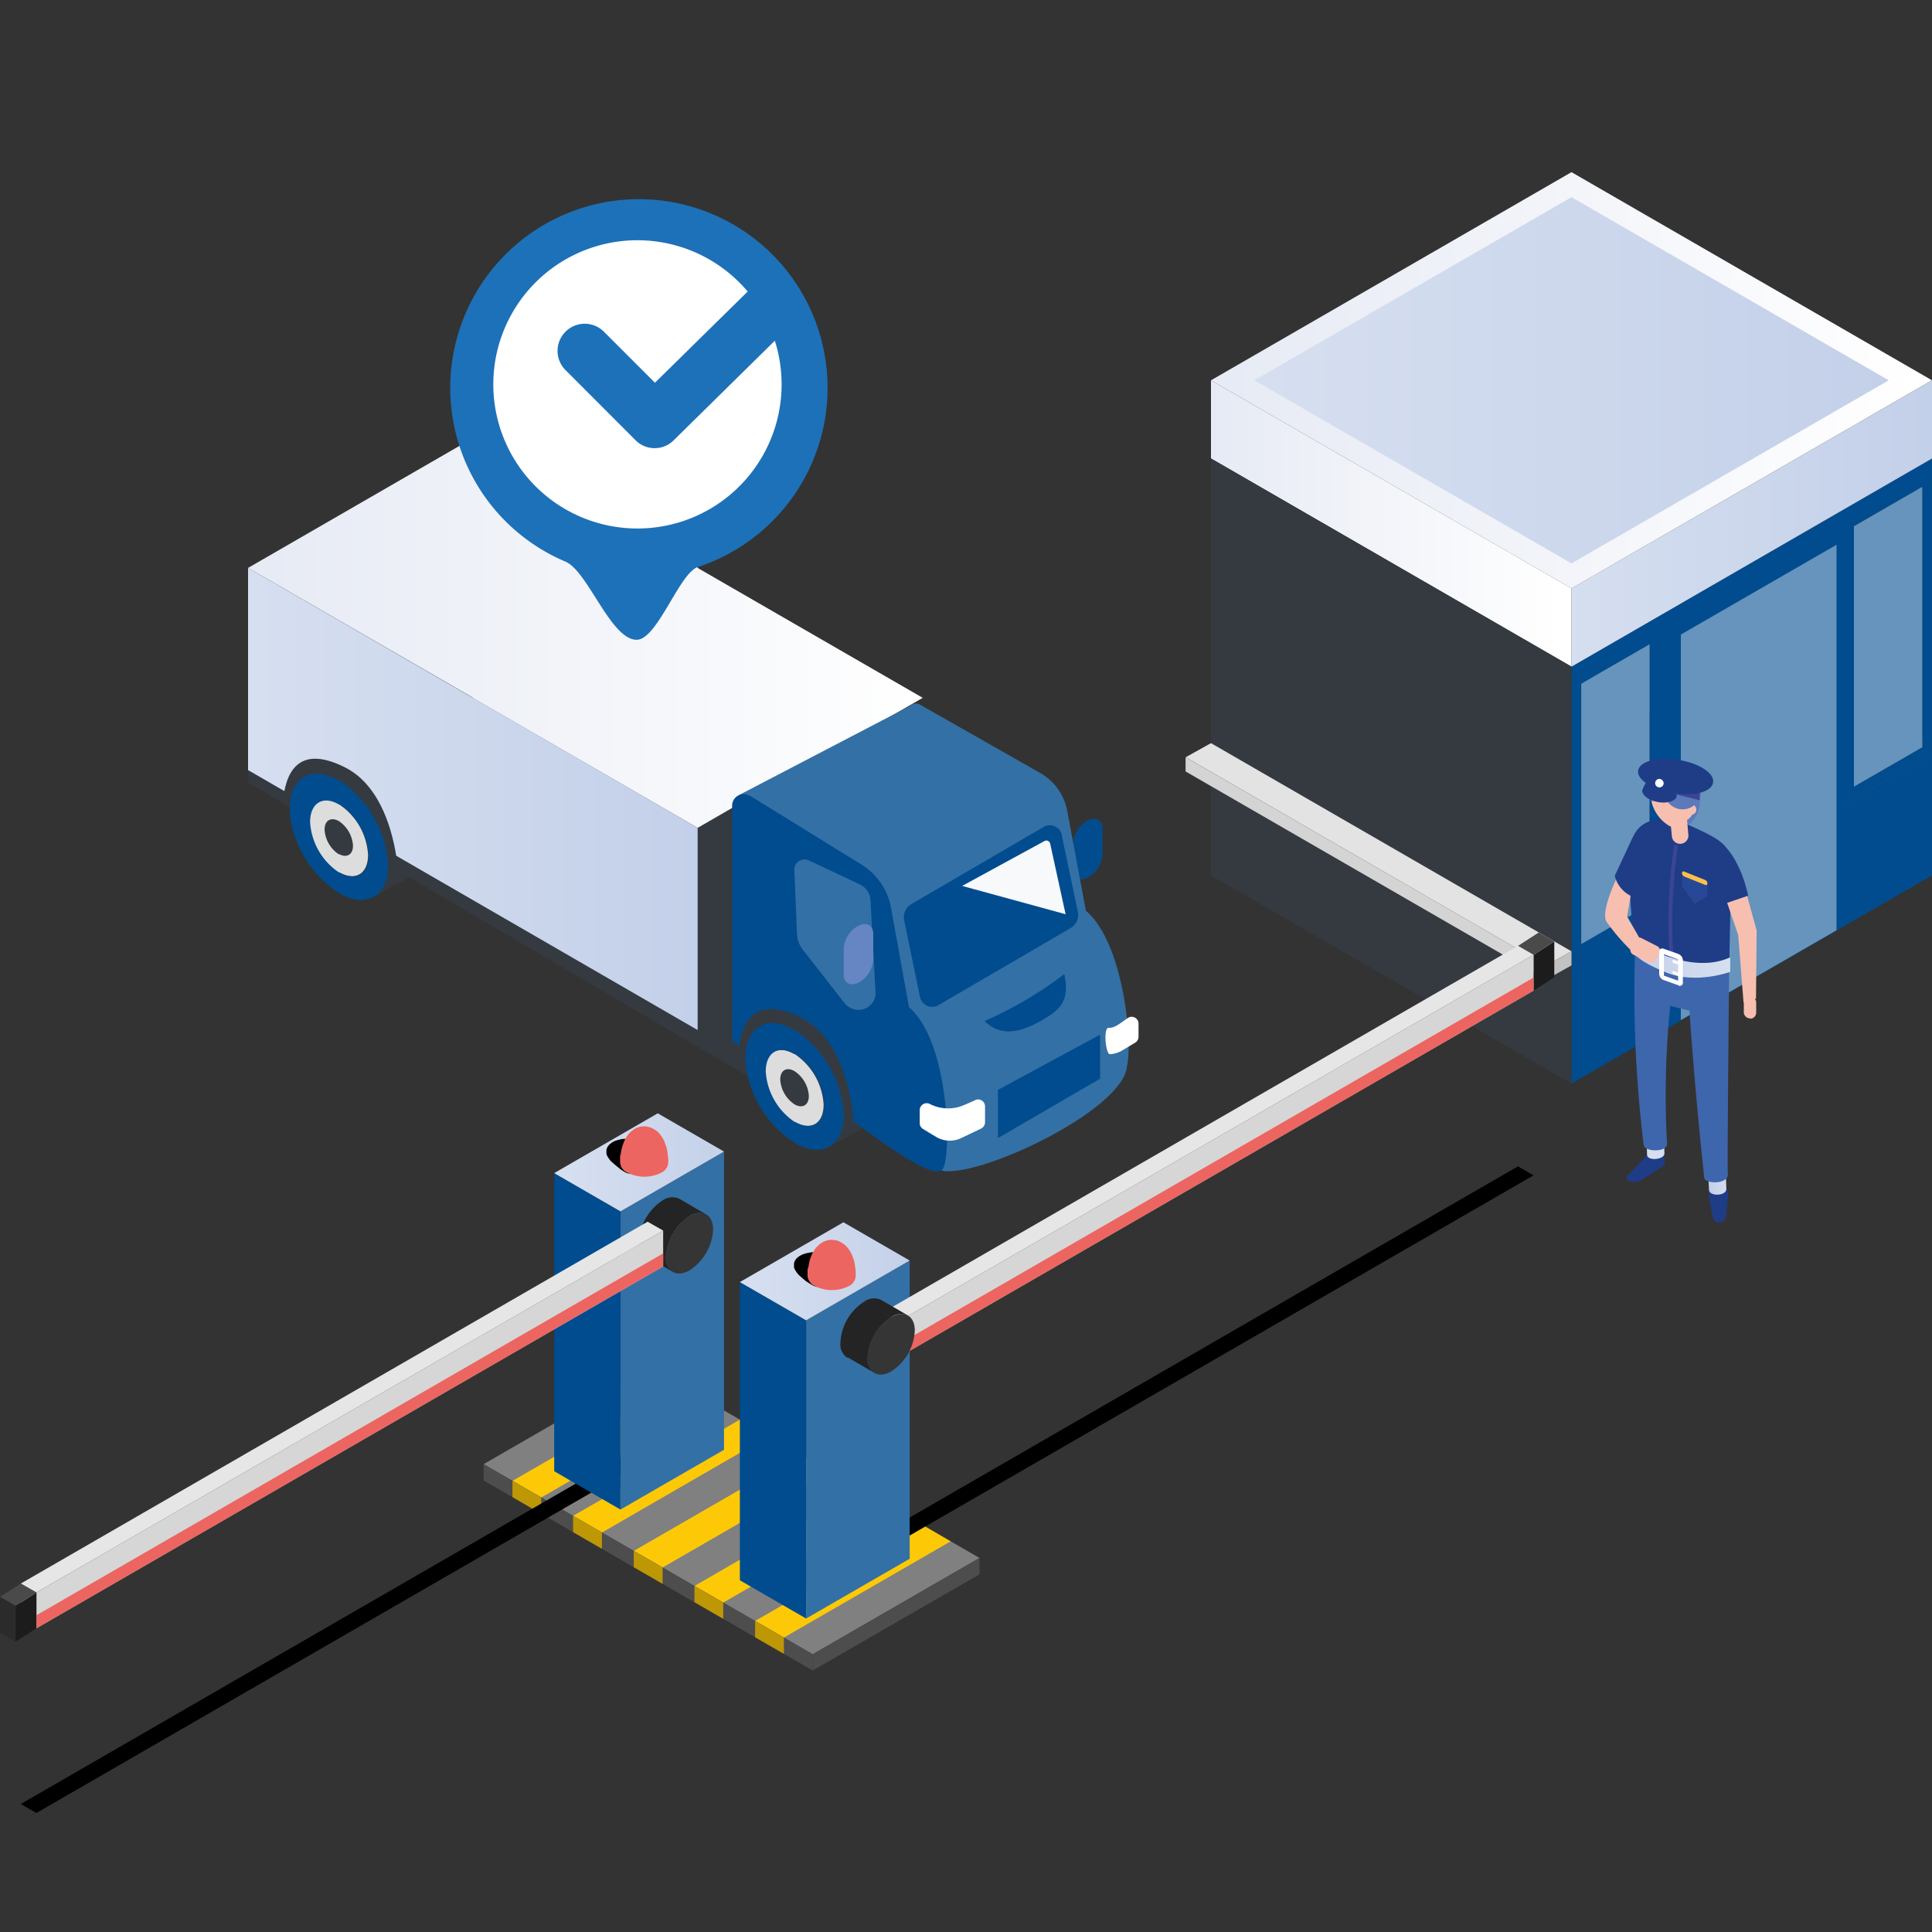 <svg xmlns="http://www.w3.org/2000/svg" xmlns:xlink="http://www.w3.org/1999/xlink" viewBox="0 0 200 200"><rect x="0" y="0" width="200" height="200" fill="#333333" stroke="none"/><defs><clipPath id="clip-path"><path class="cls-1" d="m25.68 58.79 23.27 13.43-.03.02 23.3 13.46 23.3-13.46-23.27-13.43.03-.02-23.3-13.45-23.3 13.45z"/></clipPath><clipPath id="clip-path-2"><path class="cls-1" d="m25.68 79.72 46.54 26.91V85.7L25.68 58.79v20.93z"/></clipPath><clipPath id="clip-path-3"><path class="cls-1" d="M171.7 33.53h19.28v38.08H171.7z"/></clipPath><clipPath id="clip-path-4"><path class="cls-1" d="M163.71 28.92h7.07v31.03h-7.07z"/></clipPath><clipPath id="clip-path-5"><path class="cls-1" d="M191.95 45.22h7.07v31.03h-7.07z"/></clipPath><clipPath id="clip-path-6"><path class="cls-1" d="M154.58 28.92h7.07v31.03h-7.07z"/></clipPath><clipPath id="clip-path-7"><path class="cls-1" d="m125.36 39.37 37.32 21.54L200 39.37l-37.32-21.55-37.32 21.55z"/></clipPath><clipPath id="clip-path-8"><path class="cls-1" d="m129.84 39.37 32.84 18.95 32.84-18.95-32.84-18.96-32.84 18.96z"/></clipPath><clipPath id="clip-path-9"><path class="cls-1" d="m125.36 47.46 37.32 21.55v-8.1l-37.32-21.54v8.09z"/></clipPath><clipPath id="clip-path-10"><path class="cls-1" d="M162.68 60.91v8.1L200 47.46v-8.09l-37.32 21.54z"/></clipPath><clipPath id="clip-path-11"><path class="cls-1" d="M92.26 120.74h66.49v38.39H92.26z"/></clipPath><clipPath id="clip-path-12"><path class="cls-1" d="m76.59 132.72 6.86 3.96 10.72-6.19-6.86-3.96-10.72 6.19z"/></clipPath><clipPath id="clip-path-13"><path class="cls-1" d="M82.16 129.61h6.16v3.64h-6.16z"/></clipPath><clipPath id="clip-path-14"><path class="cls-1" d="M2.15 149.29h66.49v38.39H2.15z"/></clipPath><clipPath id="clip-path-15"><path class="cls-1" d="m57.37 121.44 6.86 3.96 10.72-6.19-6.86-3.96-10.72 6.19z"/></clipPath><clipPath id="clip-path-16"><path class="cls-1" d="M62.75 117.86h6.16v3.64h-6.16z"/></clipPath><clipPath id="clip-path-17"><path class="cls-1" d="M38.57 12.32h55.84v62.65H38.57z"/></clipPath><clipPath id="clip-path-18"><path class="cls-1" d="m176.82 120.74.09 2.41c0 .74 1.83.67 1.8-.07l-.09-2.41z"/></clipPath><clipPath id="clip-path-19"><path class="cls-1" d="m170.45 117.35.05 2.19c0 .68 1.81.53 1.8-.14l-.05-2.19z"/></clipPath><clipPath id="clip-path-20"><path class="cls-1" d="M169.12 98.53s.07.84 3.49 2.19c3 1.17 6.5-.11 6.5-.11V99.1c-4.3 2-10-1.77-10-1.77z"/></clipPath><linearGradient id="linear-gradient" x1="-348.32" y1="107.15" x2="-347.86" y2="107.15" gradientTransform="rotate(180 -26746.845 8275.68) scale(153.85)" gradientUnits="userSpaceOnUse"><stop offset="0" stop-color="#fff"/><stop offset="1" stop-color="#e6eaf4"/></linearGradient><linearGradient id="linear-gradient-2" x1="-349.25" y1="106.43" x2="-348.8" y2="106.43" gradientTransform="rotate(180 -17866.505 5497.05) scale(102.52)" gradientUnits="userSpaceOnUse"><stop offset="0" stop-color="#c3d0e9"/><stop offset="1" stop-color="#d6dff0"/></linearGradient><linearGradient id="linear-gradient-3" x1="-347.47" y1="107.08" x2="-347.01" y2="107.08" gradientTransform="rotate(180 -28465.945 8823.03) scale(164.42)" xlink:href="#linear-gradient"/><linearGradient id="linear-gradient-4" x1="-347.57" y1="106.82" x2="-347.12" y2="106.82" gradientTransform="rotate(180 -25043.61 7746.45) scale(144.67)" xlink:href="#linear-gradient-2"/><linearGradient id="linear-gradient-5" x1="-348.48" y1="105.38" x2="-348.03" y2="105.38" gradientTransform="rotate(180 -14243.335 4358.82) scale(82.21)" xlink:href="#linear-gradient"/><linearGradient id="linear-gradient-6" x1="-347.94" y1="105.38" x2="-347.48" y2="105.38" gradientTransform="rotate(180 -14202.24 4358.825) scale(82.21)" xlink:href="#linear-gradient-2"/><linearGradient id="linear-gradient-7" x1="-352.27" y1="103.72" x2="-351.82" y2="103.72" gradientTransform="rotate(180 -6775.79 2074.68) scale(38.74)" xlink:href="#linear-gradient-2"/><linearGradient id="linear-gradient-8" x1="-352.87" y1="103.37" x2="-352.42" y2="103.37" gradientTransform="rotate(180 -6796.965 2062.255) scale(38.74)" xlink:href="#linear-gradient-2"/><linearGradient id="linear-gradient-9" x1="-321.9" y1="57.34" x2="-321.45" y2="57.34" gradientTransform="matrix(4.18 0 0 -4.18 1522.53 362.01)" xlink:href="#linear-gradient-2"/><linearGradient id="linear-gradient-10" x1="-319.31" y1="54.82" x2="-318.85" y2="54.82" gradientTransform="matrix(4.07 0 0 -4.07 1468.46 341.55)" xlink:href="#linear-gradient-2"/><linearGradient id="linear-gradient-11" x1="-341.81" y1="97.93" x2="-341.36" y2="97.93" gradientTransform="matrix(22.01 0 0 -22.01 7692.3 2254.94)" xlink:href="#linear-gradient-2"/><style>.cls-1{fill:none}.cls-3{fill:#343a40}.cls-8{fill:#004c8f}.cls-9{fill:#3370a5}.cls-10{fill:#ddd}.cls-12{fill:#fff}.cls-15{fill:#5c554f}.cls-18{fill:#3e403d}.cls-21{fill:#292929}.cls-38{fill:#4d4d4d}.cls-44{fill:#1c1c1c}.cls-45{fill:#4a4a4a}.cls-46{fill:#2b2b2b}.cls-47{fill:#d6d6d6}.cls-48{fill:#ec6560}.cls-49{fill:#e6e6e6}.cls-50{fill:#242424}.cls-51{fill:#353535}.cls-61{fill:#5c79ba}.cls-62{fill:#f7bfaf}.cls-63{fill:#1f3c87}.cls-64{fill:#3e66ad}.cls-69{fill:#3c4595}</style></defs><g style="isolation:isolate"><g id="Layer_2" data-name="Layer 2"><path class="cls-3" d="M33.17 82.06v.18a9.53 9.53 0 0 0 .51 2.56 11.91 11.91 0 0 0 3.6 5.26l1.42 2.77 2.84-1.56a2.51 2.51 0 0 0 1.26-1.09 4.27 4.27 0 0 0 .54-1.93v-.49A11.33 11.33 0 0 0 38.28 79l-.1-.06c-2.35-1.32-4.3-.6-4.86 1.57a10.48 10.48 0 0 0-1.18-.47zm8.14 4.7A3 3 0 0 1 41.1 88a15 15 0 0 0-5.52-6.18c.51-.77 1.49-.93 2.63-.29h.06a6.76 6.76 0 0 1 3 5.22"/><path class="cls-3" d="M78.98 112.33 25.68 81v-1.28l57.93 26.08-4.63 6.53z"/><path class="cls-3" d="m25.68 79.72 23.3-13.45 23.3 13.45-.03.02 23.27 13.44-23.3 13.45-23.3-13.45.03-.02-23.27-13.44z"/><g clip-path="url(#clip-path)"><path fill="url(#linear-gradient)" d="M25.68 45.33h69.84v40.36H25.68z"/></g><g clip-path="url(#clip-path-2)"><path fill="url(#linear-gradient-2)" d="M25.68 58.79h46.54v47.84H25.68z"/></g><path class="cls-8" d="M112.61 90.83a2.92 2.92 0 0 0 1.53-2.36v-2.68c0-.89-.69-1.27-1.53-.86a2.93 2.93 0 0 0-1.52 2.37V90c0 .88.68 1.27 1.52.85"/><path class="cls-3" d="M41.19 90.11s-.41-8.11-5.45-10.66-6.24.78-6.46 3.66z"/><path class="cls-9" d="M97.36 121.15c3.58 1 18.72-6.06 19.3-10.69L94.54 72.9l-18.09 9.43z"/><path class="cls-9" d="M94 73.67a.82.82 0 0 1 1.23-.73L107.65 80a5.72 5.72 0 0 1 2.84 4l1.92 10.28c4.56 3.83 5.15 17.43 3.77 16.63l-9.57-5.52-.61-.39-11.4-7.51z"/><path class="cls-3" d="M35.08 85c-.83-.46-1.49-.06-1.48.89a3.31 3.31 0 0 0 1.49 2.56c.83.46 1.49.07 1.47-.89A3.31 3.31 0 0 0 35.08 85"/><path class="cls-10" d="M35.1 83.26a6.77 6.77 0 0 1 3 5.22c0 2-1.32 2.76-3 1.82h-.06A6.79 6.79 0 0 1 32 85c0-2 1.33-2.76 3-1.81h.07m0 5.21c.83.46 1.49.07 1.47-.89A3.31 3.31 0 0 0 35.08 85c-.83-.46-1.49-.06-1.48.89a3.31 3.31 0 0 0 1.49 2.56"/><path class="cls-8" d="M35.1 80.76a11.33 11.33 0 0 1 5.07 8.72 4 4 0 0 1 0 .49 4.27 4.27 0 0 1-.54 1.93c-.83 1.39-2.51 1.7-4.46.6l-.11-.06a11.38 11.38 0 0 1-4.55-5.93A9.39 9.39 0 0 1 30 84v-.23c0-3.26 2.2-4.61 5-3l.1.06m0 9.5h.07c1.68.94 3 .13 3-1.82a6.77 6.77 0 0 0-3-5.22h-.07c-1.68-1-3-.14-3 1.81a6.8 6.8 0 0 0 3 5.23"/><path d="M108.45 89.47a3 3 0 0 0 .76-.79c.54-.9.24-2.93-1.54-2.16a8.33 8.33 0 0 0-1.56.88c-.79.57-1.31 1.22-1.21 1.79.12.75 2.08 1.34 3.55.28" fill="#2c54a1"/><path class="cls-3" d="M80.21 108v.18a9.53 9.53 0 0 0 .51 2.56 12 12 0 0 0 3.61 5.26l1.42 2.76 2.84-1.56a2.53 2.53 0 0 0 1.25-1.09 4.15 4.15 0 0 0 .54-1.93v-.49a11.38 11.38 0 0 0-5.05-8.69h-.11c-2.34-1.33-4.29-.6-4.85 1.56a10.48 10.48 0 0 0-1.18-.47zm8.15 4.7a3.09 3.09 0 0 1-.21 1.21 15.06 15.06 0 0 0-5.53-6.18c.51-.77 1.5-.93 2.63-.29h.07a6.78 6.78 0 0 1 3 5.22"/><path class="cls-8" d="m77.62 82.36 11.62 7.18a6.62 6.62 0 0 1 3 4.45l1.86 10.28c4.52 3.85 4.45 17.4 3.23 16.88-1.23 1-9.56-5.52-9.56-5.52l-.61-.35-11.37-7.54V83.38a1.19 1.19 0 0 1 1.8-1"/><path class="cls-8" d="m109.92 86.5 1.67 7.94a1.59 1.59 0 0 1-.79 1.65L97.24 104a1.3 1.3 0 0 1-2-.78l-1.65-8a1.59 1.59 0 0 1 .79-1.65l13.55-7.9a1.29 1.29 0 0 1 2 .77m.21 14.42a39.72 39.72 0 0 1-8.22 4.84c1.48 1.44 3.32 1.45 6-.12 1.71-1 2.87-1.89 2.26-4.72"/><path class="cls-3" d="M88.36 116s-.41-8.17-5.45-10.66-6.25.78-6.46 3.66z"/><path class="cls-3" d="M82.25 110.9c-.82-.47-1.48-.07-1.47.89a3.33 3.33 0 0 0 1.49 2.56c.82.46 1.48.07 1.47-.89a3.31 3.31 0 0 0-1.49-2.56"/><path class="cls-10" d="M82.26 109.11a6.79 6.79 0 0 1 3 5.23c0 2-1.32 2.76-3 1.81h-.06a6.82 6.82 0 0 1-3-5.23c0-2 1.32-2.77 3-1.81h.06m0 5.22c.82.46 1.48.07 1.47-.89a3.31 3.31 0 0 0-1.49-2.56c-.82-.47-1.48-.07-1.47.89a3.33 3.33 0 0 0 1.49 2.56"/><path class="cls-8" d="M82.27 106.62a11.29 11.29 0 0 1 5.07 8.71v.5a4.35 4.35 0 0 1-.54 1.93c-.83 1.38-2.51 1.7-4.47.6l-.1-.06a11.38 11.38 0 0 1-4.55-5.93 9.46 9.46 0 0 1-.51-2.55v-.23c0-3.26 2.2-4.62 5-3l.1.06m0 9.5h.06c1.69.95 3 .14 3-1.81a6.79 6.79 0 0 0-3-5.23h-.06c-1.69-1-3-.14-3 1.81a6.82 6.82 0 0 0 3 5.23"/><path class="cls-9" d="m90.11 93.15.53 9.67a1.76 1.76 0 0 1-2.57 1.53 1.65 1.65 0 0 1-.62-.48l-4.32-5.53a2.89 2.89 0 0 1-.63-1.7L82.23 90a1.06 1.06 0 0 1 1.55-.91L89 91.55a1.91 1.91 0 0 1 1.11 1.6"/><path class="cls-12" d="m100.92 113.91-1.11.48a4.14 4.14 0 0 1-3.6-.13.72.72 0 0 0-1 .63v1.38a.71.71 0 0 0 .35.61l1.34.81a2.75 2.75 0 0 0 2.57.14l2.09-1a.73.73 0 0 0 .41-.66v-1.64a.72.72 0 0 0-1-.66m13.89-7.47c.67 0 1.44-.76 2-1.08a.71.71 0 0 1 1 .63v1.37a.71.71 0 0 1-.35.62l-1.35.81a2.72 2.72 0 0 1-1.26.38c-.45 0-.7-2.74-.14-2.73"/><path class="cls-8" d="M113.88 107.11v4.56l-10.57 6.14v-4.99l10.57-5.71z"/><path d="M88.87 101.73a2.94 2.94 0 0 0 1.53-2.37v-2.68c0-.88-.69-1.27-1.53-.85a2.92 2.92 0 0 0-1.53 2.36v2.68c0 .89.69 1.27 1.53.86" fill="#6586c3"/><path d="m108.71 87.32 1.6 7.32-10.71-2.93 8.53-4.65a.4.4 0 0 1 .58.26" fill="#f8f9fa"/><path class="cls-15" d="m200 78.11-37.32-21.55v12.57L200 90.67V78.11z"/><g clip-path="url(#clip-path-3)"><path class="cls-18" d="M190.98 71.61 171.7 60.49V33.53l19.28 11.13v26.95z"/></g><g clip-path="url(#clip-path-4)"><path class="cls-18" d="m170.78 59.95-7.07-4.08V28.92l7.07 4.08v26.95z"/></g><g clip-path="url(#clip-path-5)"><path class="cls-18" d="m199.02 76.26-7.07-4.09V45.22l7.07 4.08v26.96z"/></g><path class="cls-21" d="m191.08 71.8-19.49-11.25v-27.2l19.49 11.25zm-19.27-11.38 19.06 11V44.73l-19.06-11zm-.92-.28-7.29-4.21v-27.2l7.29 4.21zm-7.07-4.33 6.85 4V33.06l-6.85-4zm35.3 20.63-7.28-4.2V45l7.28 4.2zm-7.07-4.33 6.86 4V49.37l-6.86-4z"/><path class="cls-15" d="M162.68 26v30.56L200 78.11V47.52zm8.1 34-7.07-4.08v-27l7.07 4.08zM191 71.62l-19.3-11.13v-27L191 44.66zm8 4.64-7-4.09V45.22l7 4.08z"/><g clip-path="url(#clip-path-6)"><path class="cls-18" d="m154.58 59.95 7.07-4.08V28.92L154.58 33v26.95z"/></g><path class="cls-21" d="M154.47 60.14v-27.2l7.29-4.21v27.2zm.22-27.08v26.71l6.85-4V29.1z"/><g clip-path="url(#clip-path-7)"><path fill="url(#linear-gradient-3)" d="M125.36 17.82H200v43.09h-74.64z"/></g><g clip-path="url(#clip-path-8)"><path fill="url(#linear-gradient-4)" d="M129.84 20.41h65.67v37.92h-65.67z"/></g><g clip-path="url(#clip-path-9)"><path fill="url(#linear-gradient-5)" d="M125.36 39.37h37.32v29.64h-37.32z"/></g><path class="cls-8" d="M162.68 69v30.6L200 78.05V47.46zm8.08 24.64-7.07 4.08V70.78l7.07-4.08zM199 77.35l-7.07 4.08v-27L199 50.4z"/><path class="cls-8" d="M200 78.05 162.68 99.6v12.57L200 90.62V78.05z"/><g clip-path="url(#clip-path-10)"><path fill="url(#linear-gradient-6)" d="M162.68 39.37H200v29.64h-37.32z"/></g><path d="m170.76 93.65-7.07 4.08V70.78l7.07-4.08v26.95zm28.23-16.3-7.07 4.08V54.48l7.07-4.08v26.95zM174 105.6l16.12-9.3V56.39L174 65.69v39.91z" style="fill:#6694bc"/><path d="m189.06 80.67-.02-.01.02.01z" style="fill:#a8997e"/><path class="cls-3" d="m162.68 99.6-37.32-21.55v12.57l37.32 21.55V99.6z"/><path class="cls-21" d="m153.76 93.29-.16-.09L134.27 82V54.84l19.49 11.25zm-19.27-11.38 19.06 11V66.22l-19.06-11zm-.92-.28-7.29-4.21V50.23l7.29 4.2zm-7.08-4.33 6.86 4V54.55l-6.86-3.95zm35.31 20.63-7.28-4.2v-27.2l7.28 4.2zm-7.07-4.33 6.86 4V70.86l-6.86-4z"/><path class="cls-3" d="M125.36 47.46v30.59l37.32 21.55V69.01l-37.32-21.55z"/><path fill="#e3e3e3" d="m122.74 78.39 37.32 21.55 2.62-1.46-37.32-21.55-2.62 1.46z"/><path fill="#d4d4d4" d="m160.06 99.94-37.33-21.55v1.47l37.33 21.55v-1.47z"/><path fill="#c2c2c2" d="m162.68 98.48-2.62 1.46v1.46l2.62-1.46v-1.46z"/><path fill="gray" d="m50.06 151.57 34.07 19.68 17.27-9.97-34.07-19.67-17.27 9.96z"/><path d="m78.17 167.8 2.98 1.72 17.26-9.96-2.98-1.73-17.26 9.97zm-6.28-3.62 2.98 1.72 17.26-9.97-2.98-1.72-17.26 9.97zm-6.28-3.63 2.98 1.72 17.26-9.97-2.98-1.72-17.26 9.97zm-6.28-3.63 2.98 1.73 17.26-9.97-2.98-1.72-17.26 9.96zm-6.28-3.62 2.98 1.72 17.26-9.97-2.98-1.72-17.26 9.97z" style="fill:#fdc907"/><path class="cls-38" d="m84.13 171.25-34.07-19.68v1.69l34.07 19.67v-1.68z"/><path d="m56.03 155.02-2.98-1.72v1.68l2.98 1.73v-1.69zm6.28 3.63-2.98-1.73v1.69l2.98 1.72v-1.68zm6.28 3.62-2.98-1.72v1.69l2.98 1.72v-1.69zm6.28 3.63-2.98-1.73v1.69l2.98 1.72v-1.68zm6.28 3.62-2.98-1.72v1.69l2.98 1.72v-1.69z" style="fill:#be9705"/><path class="cls-38" d="m84.13 172.93 17.27-9.96v-1.69l-17.27 9.97v1.68z"/><g clip-path="url(#clip-path-11)"><path d="M157.14 120.74 92.25 158.2l1.62.93 64.88-37.46-1.61-.93z"/></g><path class="cls-9" d="m83.45 167.55 10.72-6.19v-30.87l-10.72 6.19v30.87z"/><path class="cls-8" d="m76.59 163.59 6.86 3.96v-30.87l-6.86-3.96v30.87z"/><g clip-path="url(#clip-path-12)"><path fill="url(#linear-gradient-7)" d="M76.59 126.53h17.58v10.15H76.59z"/></g><path class="cls-44" d="m160.9 97.46-2.15 1.39v3.7l2.15-1.38v-3.71z"/><path class="cls-45" d="m159.29 96.53-2.15 1.39 1.61.93 2.15-1.39-1.61-.93z"/><path class="cls-46" d="M157.14 97.92v3.7l1.61.93v-3.7l-1.61-.93z"/><path class="cls-47" d="M158.75 98.84 93.87 136.3v3.71l64.88-37.46v-3.71z"/><path class="cls-48" d="m158.75 101.2-64.88 37.46v1.35l64.88-37.46v-1.35z"/><path class="cls-49" d="m157.14 97.91-64.89 37.46 1.62.93 64.88-37.46-1.61-.93z"/><path class="cls-47" d="M92.26 135.37v3.71l1.61.93v-3.71l-1.61-.93z"/><path class="cls-50" d="m94 136.18-2.78-1.61a1.7 1.7 0 0 0-1.74.17l2.79 1.61a1.71 1.71 0 0 1 1.73-.17m-6.25 4.33 2.79 1.62a1.72 1.72 0 0 1-.72-1.56 5.39 5.39 0 0 1 2.44-4.22l-2.79-1.61A5.34 5.34 0 0 0 87 139a1.68 1.68 0 0 0 .71 1.56"/><path class="cls-51" d="M92.26 136.35a5.39 5.39 0 0 0-2.44 4.22c0 1.54 1.1 2.17 2.45 1.39a5.33 5.33 0 0 0 2.43-4.21c0-1.55-1.1-2.18-2.44-1.4"/><g clip-path="url(#clip-path-13)"><path d="M83.52 132.69c-.35-.26-.8-.68-.81-.69s-.13-.13-.17-.19a3.75 3.75 0 0 1-.24-.36 1.22 1.22 0 0 1-.1-.24 1.29 1.29 0 0 1 0-.19 1 1 0 0 1 0-.24.88.88 0 0 1 .06-.21 1.26 1.26 0 0 1 .31-.4 2.09 2.09 0 0 1 .54-.32l.29-.1.4-.08a4.14 4.14 0 0 1 .84-.06 4.2 4.2 0 0 1 1.25.38 6.48 6.48 0 0 1 .63.17c.12 0 .27.09.38.13s.53.23.75.33l.39.21a.56.56 0 0 1 .24.77 3.9 3.9 0 0 1-2.73 1.61 2.18 2.18 0 0 1-1.39-.13c-.19-.11-.45-.27-.62-.39"/></g><path class="cls-48" d="M83.67 131.31a6.88 6.88 0 0 1 .14-.8l.1-.32c.07-.17.16-.39.24-.55l.21-.33a1.45 1.45 0 0 1 .19-.23l.27-.26a1.75 1.75 0 0 1 .28-.19 2.15 2.15 0 0 1 .64-.25 1.74 1.74 0 0 1 .69 0 1.2 1.2 0 0 1 .3.07 1.81 1.81 0 0 1 .35.16 2.43 2.43 0 0 1 .6.48 3.06 3.06 0 0 1 .48.74c.07.17.16.41.22.59s.07.27.09.38.09.6.11.85 0 .34 0 .48a1.23 1.23 0 0 1-.7 1 3.9 3.9 0 0 1-3.52 0 1.3 1.3 0 0 1-.76-1v-.84"/><g clip-path="url(#clip-path-14)"><path d="M67.04 149.29 2.15 186.75l1.62.93 64.88-37.46-1.61-.93z"/></g><path class="cls-9" d="m64.23 156.27 10.72-6.19v-30.87l-10.72 6.19v30.87z"/><path class="cls-8" d="m57.37 152.3 6.86 3.97V125.4l-6.86-3.96v30.86z"/><g clip-path="url(#clip-path-15)"><path fill="url(#linear-gradient-8)" d="M57.37 115.25h17.58v10.15H57.37z"/></g><path class="cls-50" d="m73.11 125.72-2.78-1.62a1.73 1.73 0 0 0-1.74.17l2.78 1.62a1.73 1.73 0 0 1 1.74-.17m-6.24 4.33 2.78 1.61a1.73 1.73 0 0 1-.71-1.56 5.39 5.39 0 0 1 2.43-4.21l-2.78-1.62a5.36 5.36 0 0 0-2.43 4.21 1.71 1.71 0 0 0 .71 1.57"/><path class="cls-51" d="M71.37 125.89a5.39 5.39 0 0 0-2.43 4.21c0 1.55 1.1 2.17 2.45 1.4a5.35 5.35 0 0 0 2.43-4.22c0-1.55-1.1-2.17-2.45-1.39"/><path class="cls-47" d="M68.65 127.39 3.77 164.85v3.71l64.88-37.46v-3.71z"/><path class="cls-48" d="M68.65 129.75 3.77 167.21v1.35l64.88-37.46v-1.35z"/><path class="cls-49" d="M67.04 126.47 2.15 163.93l1.62.92 64.88-37.46-1.61-.92z"/><path class="cls-47" d="M2.15 163.92v3.71l1.62.93v-3.71l-1.62-.93z"/><path class="cls-44" d="m3.77 164.85-2.16 1.39v3.71l2.16-1.39v-3.71z"/><path class="cls-45" d="M2.15 163.92 0 165.31l1.61.93 2.16-1.39-1.62-.93z"/><path class="cls-46" d="M0 165.31v3.71l1.61.93v-3.71L0 165.31z"/><g clip-path="url(#clip-path-16)"><path d="M64.1 120.93c-.34-.25-.8-.68-.81-.68s-.13-.13-.17-.19a3.75 3.75 0 0 1-.24-.36 1.22 1.22 0 0 1-.1-.24 1.48 1.48 0 0 1 0-.19 1.93 1.93 0 0 1 0-.24.6.6 0 0 1 .07-.21 1 1 0 0 1 .31-.4 1.83 1.83 0 0 1 .53-.32l.31-.1.4-.09a5.58 5.58 0 0 1 .84 0 4.1 4.1 0 0 1 1.25.38l.64.16.38.14c.23.09.53.23.74.33s.28.15.39.21a.55.55 0 0 1 .24.77 3.9 3.9 0 0 1-2.72 1.61 2.3 2.3 0 0 1-1.4-.13c-.19-.11-.44-.27-.62-.4"/></g><path class="cls-48" d="M64.25 119.56a4.28 4.28 0 0 1 .15-.8 3 3 0 0 1 .1-.32 3.82 3.82 0 0 1 .24-.55 1.85 1.85 0 0 1 .21-.33 1.41 1.41 0 0 1 .18-.23 2.27 2.27 0 0 1 .28-.26 2 2 0 0 1 .27-.19 1.91 1.91 0 0 1 .64-.25 2 2 0 0 1 .7 0l.3.08a2.06 2.06 0 0 1 .34.16 1.93 1.93 0 0 1 .6.48 3.33 3.33 0 0 1 .48.73c.07.18.16.41.22.59s.07.28.1.39.08.6.11.85 0 .34 0 .48a1.23 1.23 0 0 1-.7 1 3.87 3.87 0 0 1-3.52 0 1.24 1.24 0 0 1-.75-1 7.69 7.69 0 0 1 0-.83"/><path d="M85.67 40.14a19.53 19.53 0 1 0-27.13 18c2.33 1 4.68 8.09 7.37 8.09 2.13 0 4.41-6.9 6.33-7.53a19.53 19.53 0 0 0 13.43-18.56" fill="#1d71b8"/><path class="cls-12" d="M66 54.71a14.92 14.92 0 1 1 11.4-24.53l-9.6 9.44-5.27-5.27a2.79 2.79 0 0 0-4 3.95l7.24 7.25a2.79 2.79 0 0 0 4 0l10.44-10.28A14.92 14.92 0 0 1 66 54.71"/><path class="cls-61" d="M174.25 85s.12.58.75.23c.19-.11 1.81-2.06.39-3.84-.9-1.12-2.93.17-2.93.17z"/><path class="cls-62" d="M181.18 105.42a.64.64 0 0 1-.66-.62v-1a.64.64 0 0 1 1.28 0v1a.64.64 0 0 1-.62.66"/><path class="cls-63" d="m177.23 125.66-.36-2.2a1.26 1.26 0 0 1 .72-.67.61.61 0 0 1 .54.17l.22-.22a1.18 1.18 0 0 1 .54 1.17l-.21 2.08a.72.72 0 0 1-.76.53h-.1c-.36 0-.51-.43-.59-.86m-8.53-4.15 1.94-2.08a2.51 2.51 0 0 1 1.29-.22.4.4 0 0 1 .36.35v.41c.09.57 0 .66-.31.88l-2.08 1.31a1.35 1.35 0 0 1-1.21.1l-.09-.05c-.32-.17-.29-.48.06-.7"/><path class="cls-64" transform="rotate(-76.2 173.851 102.47)" d="M172.01 99.57h3.68v5.8h-3.68z"/><g clip-path="url(#clip-path-18)"><path fill="url(#linear-gradient-9)" d="M176.82 120.67h1.93v3.22h-1.93z"/></g><path class="cls-64" d="M178.88 121.55c0 1.12-2.46 1-2.46.35q-1.38-12.87-2-25.13l4.62-.12c-.09 8.34-.25 24.31-.17 24.9"/><g clip-path="url(#clip-path-19)"><path fill="url(#linear-gradient-10)" d="M170.45 117.21h1.86v3.01h-1.86z"/></g><path class="cls-64" d="M172.57 118.4c.05.93-2.44.86-2.42.09a129.48 129.48 0 0 1-.82-21.77l4.57.3a91.9 91.9 0 0 0-1.33 21.38"/><path class="cls-63" d="M169.25 98.65c-.31-3.12-.51-5.18-.62-8.28-.69-7.84 5.74-5.14 6.11-5 4 1.8 4.28 2.13 4.28 4.43.22 3.83 0 8 0 9.87-.66 2.69-8.78.8-9.77-1"/><path class="cls-62" d="M174 87.35a.86.86 0 0 0 .78-.94l-.16-1.78a.86.86 0 0 0-.93-.78.87.87 0 0 0-.79.94l.17 1.78a.86.86 0 0 0 .93.78"/><path class="cls-62" d="M174.35 84.11c.11 1.21-.58 1.83-1.54 1.39a4 4 0 0 1-1.93-3c-.11-1.21.58-1.83 1.54-1.38a4 4 0 0 1 1.93 3"/><path class="cls-62" d="M175.37 83.32c.1 1.21-.91 2.06-1.87 1.61a4 4 0 0 1-1.94-3c-.1-1.21.59-1.83 1.55-1.38a3.94 3.94 0 0 1 2.26 2.76"/><path class="cls-62" d="M175.6 83.75a.54.54 0 1 1-.58-.48.54.54 0 0 1 .58.48"/><path class="cls-61" d="M172.29 81.61a1.91 1.91 0 1 0 2.26-1.61c-2-1.12-3.22 1.09-3.22 1.09z"/><path class="cls-61" d="M171 83.06a2.12 2.12 0 0 1 1.31-1.45l-1-.49s-.92.28-.35 1.94"/><path class="cls-62" d="m177.76 90.44 2.18 6.36.55 6.98 1.29-.4.07-7.04-1.17-4.26-2.92-1.64z"/><path class="cls-63" d="M178.21 87.27s1.86 1.36 2.76 5.45l-2.93 1-1.24-4.33zm-4.64-4.91c0 .52-.87.83-1.86.68s-1.71-.69-1.71-1.21a4.24 4.24 0 0 1 1-1.58c.35-.15.33.82.86.9 1 .14 1.75.68 1.71 1.21"/><path class="cls-69" d="m173.21 82.16 2.75.69.01-2-2.76 1.31z"/><path class="cls-63" d="M177.34 81c-.15 1-2 1.45-4.15 1.1s-3.76-1.39-3.61-2.34 2-1.44 4.16-1.1 3.76 1.39 3.6 2.34"/><path class="cls-12" d="M172.22 81.12a.44.44 0 1 1-.43-.49.47.47 0 0 1 .43.49"/><g clip-path="url(#clip-path-20)"><path fill="url(#linear-gradient-11)" d="M169.12 97.33h9.99v4.56h-9.99z"/></g><path class="cls-62" d="m171.79 98.65-.39.77a.53.53 0 0 1-.71.22l-1.64-.83a.54.54 0 0 1-.22-.71l.39-.76a.52.52 0 0 1 .7-.23l1.64.84a.52.52 0 0 1 .23.7"/><path class="cls-62" d="M167.55 90.5s-1.91 3.8-1.25 4.91a21.34 21.34 0 0 0 2.57 3l.87-1.27-1.3-2.26.68-4.08z"/><path class="cls-63" d="m169 86.72-1.84 3.94a3.15 3.15 0 0 0 2.1 2.26l.5-5.22z"/><path fill="#274897" d="M174.15 90.47v1.32l1.29 1.75 1.3-.77v-1.32l-2.59-.98z"/><path class="cls-69" d="M173 98.79a.19.19 0 0 1-.19-.18 55.11 55.11 0 0 1 .48-11 .19.19 0 0 1 .22-.16.19.19 0 0 1 .17.22 55 55 0 0 0-.48 10.9.2.2 0 0 1-.18.22"/><path class="cls-12" d="m173.76 102-1.55-.55a.72.72 0 0 1-.45-.64v-2.27a.32.32 0 0 1 .45-.33l1.55.55a.73.73 0 0 1 .45.65v2.29a.31.31 0 0 1-.45.32m-1.51-1.02 1.47.52v-2.2l-1.47-.53z"/><path class="cls-12" d="m173.7 99.84-.44-.15a.22.22 0 0 1-.13-.2.1.1 0 0 1 .13-.11l.44.16a.2.2 0 0 1 .12.19c0 .09 0 .14-.12.11m0 1.16-.44-.15a.24.24 0 0 1-.13-.2c0-.09.06-.13.13-.11l.44.16a.2.2 0 0 1 .12.19c0 .09 0 .14-.12.11"/><path d="m176.53 91.61-2.19-.88a.41.41 0 0 1-.22-.35c0-.14.1-.21.22-.16l2.19.88a.39.39 0 0 1 .22.35c0 .13-.09.21-.22.16" fill="#fbc049"/></g></g></svg>